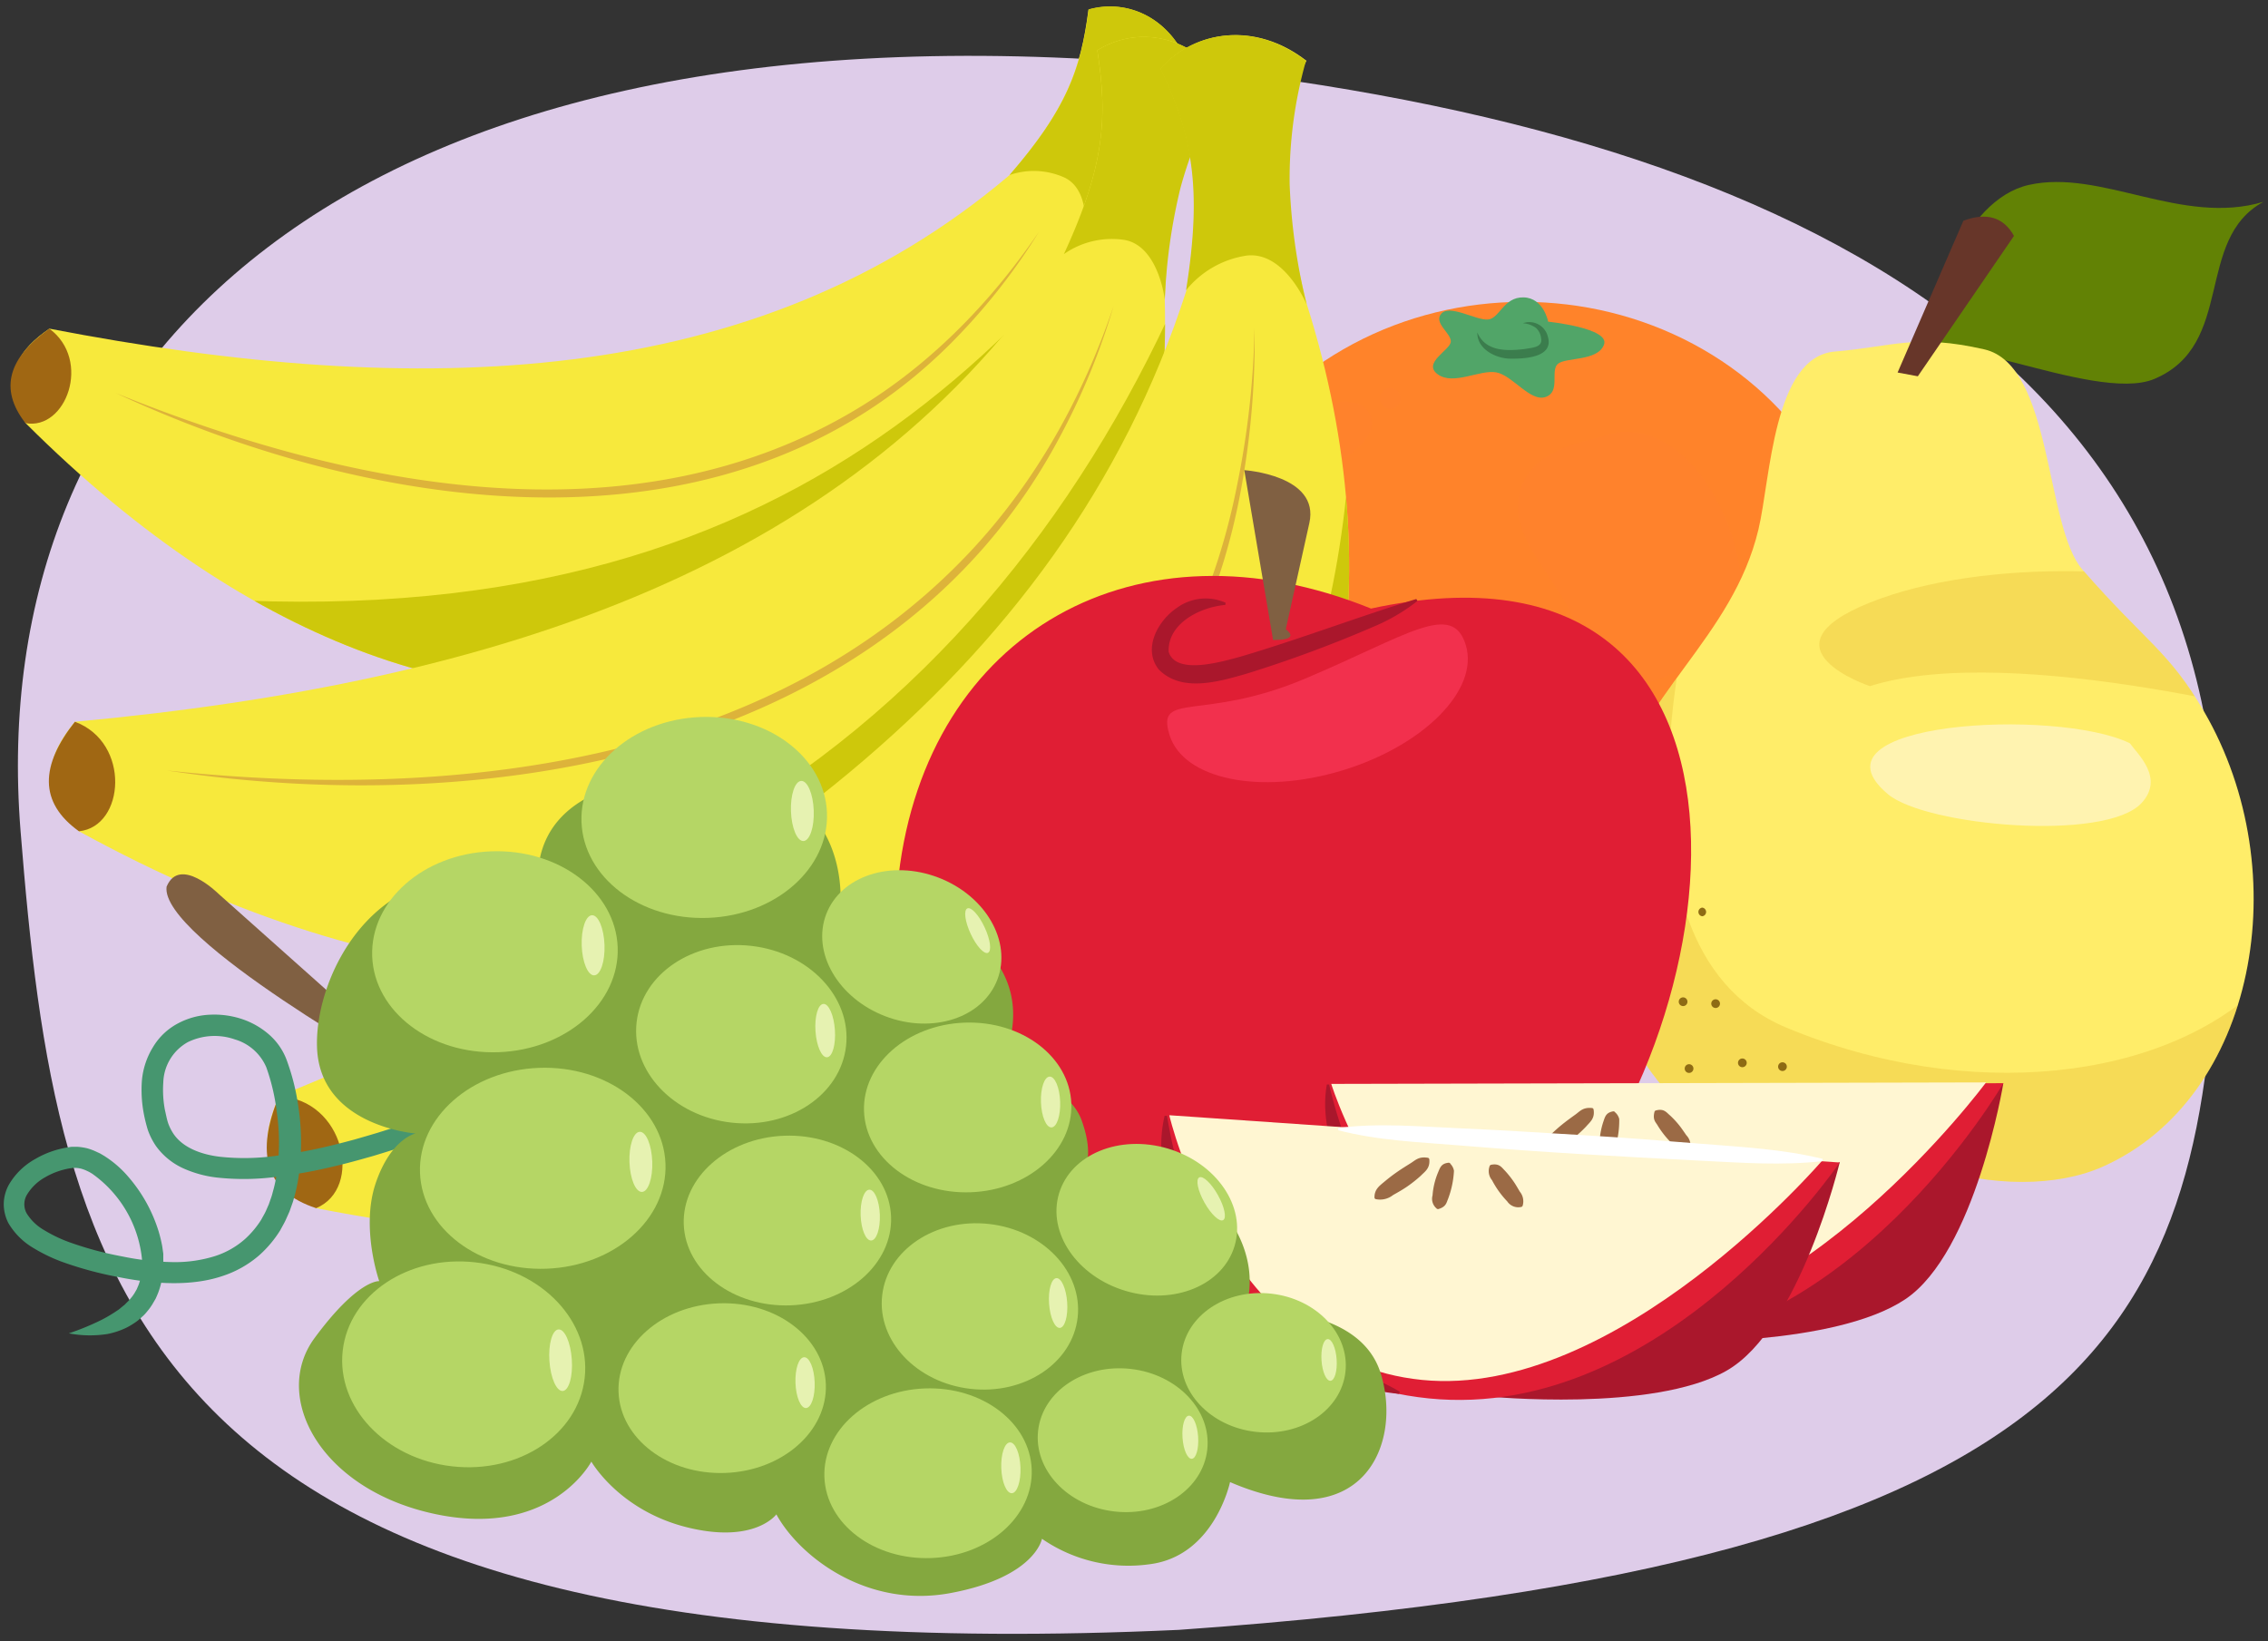 <svg xmlns="http://www.w3.org/2000/svg" xmlns:xlink="http://www.w3.org/1999/xlink" width="380" height="275" viewBox="0 0 380 275"><rect x="0" y="0" width="380" height="275" fill="#333333" stroke="none"/><defs><clipPath id="a"><ellipse cx="255.19" cy="103.15" rx="56.96" ry="52.57" fill="#ff832a"/></clipPath><clipPath id="b"><path d="M8.27,55.07C3.4,58.42,0,62.57,4.29,70.9c77,76.91,156.65,47.21,177.38-30.86,0,0,2.49-7.68,5.9-15.62s11.8-12.81,11.8-12.81c-2.87-8.44-10.29-11.92-17-10-1.29,10-3.72,16.8-13.26,27.76C126.62,65.41,70.18,67,8.27,55.07Z" fill="#f7e93c"/></clipPath><clipPath id="c"><path d="M12.55,120.94c-4.21,5.15-6.6,10.7.68,18.35,107.33,58.91,184.06,1.78,181.93-89.07,0,0,.28-9.08,1.45-18.73s8.73-17.55,8.73-17.55c-5.75-8.22-14.86-9.64-21.49-5.51,1.75,11.19,1.26,19.32-5.6,34.15C143.66,94.93,83.19,114.39,12.55,120.94Z" fill="#f7e93c"/></clipPath><clipPath id="d"><path d="M46.74,183.69c-2.9,6.7-3.77,13.22,6.23,18.75,131.37,25.92,195.49-58.17,166-151.41,0,0-2.43-9.48-4.08-19.85s4-21,4-21c-8.56-6.63-18.64-5.13-24.41,1.3,5.21,11,7.13,19.57,4.32,37.14C177.8,114.05,119.6,153.89,46.74,183.69Z" fill="#f7e93c"/></clipPath><clipPath id="e"><path d="M332.47,58.54c-11.57-2.64-15.34-.45-25.08.37-10.3.88-10.74,21.33-12.76,29.79-4.36,18.28-20.14,27.65-24.58,45.77-4.74,19.33-1.95,40,14.41,53.4,9.32,7.63,28.82,12.72,39,7.63,10.17,3.39,21.19,3.39,28.82,0,25.75-11.44,32.67-49.34,17-76.29-5.93-10.17-9.63-11.48-20.34-23.73C342.58,88.27,344,61.18,332.47,58.54Z" fill="none"/></clipPath></defs><g style="isolation:isolate"><path d="M371.42,153.86c-2.05,67.2-17.35,108.22-173.88,119.24C21.59,281.19,9.48,214.47,3.45,139.31-2.86,60.52,57.3.06,192,10.54,299.44,21,376.61,60.41,371.42,153.86Z" fill="#decce9"/><ellipse cx="255.19" cy="103.15" rx="56.96" ry="52.57" fill="#ff832a"/><g clip-path="url(#a)"><path d="M187.5,95.67c25.37,118.39,150,69,123.74-16.93C307.63,139.32,236.58,126.69,187.5,95.67Z" fill="#fb5f00"/><path d="M229.82,70.34a2.77,2.77,0,0,0-.51-1.24,2.62,2.62,0,0,0-.89-1,3.41,3.41,0,0,0-1.71-.64,2.35,2.35,0,0,0-.65-.06h-.12a2.47,2.47,0,0,0-.29-.1l-.93,0a3.6,3.6,0,0,0-1.2.48l-.12,0-.3.12a7.59,7.59,0,0,0-1.28.79,3.43,3.43,0,0,0-.5.43,7.57,7.57,0,0,0-1,1.13,6.6,6.6,0,0,0-1,2.84l0,.94a2.77,2.77,0,0,0,.51,1.24,1.78,1.78,0,0,0,.57.68,2.57,2.57,0,0,0,1.12.73l.26.1a8.65,8.65,0,0,0,1,.22h.11a4.26,4.26,0,0,0,1.42-.1,5.06,5.06,0,0,0,1.3-.47,9,9,0,0,0,1-.62c.17-.15.32-.33.48-.5l.07-.08a3.28,3.28,0,0,0,.38-.27,7.52,7.52,0,0,0,2.13-2.89A3.44,3.44,0,0,0,229.82,70.34Z" fill="#ff822c" style="mix-blend-mode:overlay"/><path d="M233.1,65a1.74,1.74,0,0,0-.33,3.47A1.74,1.74,0,0,0,233.1,65Z" fill="#ff822c" style="mix-blend-mode:overlay"/><path d="M209.59,95.73a1.61,1.61,0,0,0-1.79,1.39,1.72,1.72,0,0,0,1.28,2.61,1.61,1.61,0,0,0,1.8-1.39A1.72,1.72,0,0,0,209.59,95.73Z" fill="#ff822c" style="mix-blend-mode:overlay"/></g><path d="M243.08,57.26c-.11,1.43-4.82,3.54-2.19,5.46s7.1-.84,9.83-.32,5.67,5,8.24,4.12.73-4.41,2.06-5.55,6.62-.39,7.72-3.2-9.35-3.87-9.35-3.87-.74-4-4.13-4.07-4,3.59-6,3.71-6.33-2.56-7.75-1S243.18,55.83,243.08,57.26Z" fill="#51a568"/><path d="M247.53,55.72c1.38,3.24,5,3.11,7.94,2.76,1.12-.22,3-.22,2.75-1.74a2.77,2.77,0,0,0-.9-1.82,4.3,4.3,0,0,0-2.16-.76,3.19,3.19,0,0,1,4.19,2.29c1,3.46-3.94,3.67-6.22,3.65-2.51,0-5.68-1.62-5.6-4.38Z" fill="#3b7d4d"/><path d="M268.82,73c-2.91,1-13.75,2.21-14.46,11.18s11.79,16.68,10.54,26.6,27.65,1.92,26.93-12.23S280.47,69,268.82,73Z" fill="#ff822c" style="mix-blend-mode:overlay"/><path d="M8.27,55.07C3.4,58.42,0,62.57,4.29,70.9c77,76.91,156.65,47.21,177.38-30.86,0,0,2.49-7.68,5.9-15.62s11.8-12.81,11.8-12.81c-2.87-8.44-10.29-11.92-17-10-1.29,10-3.72,16.8-13.26,27.76C126.62,65.41,70.18,67,8.27,55.07Z" fill="#f7e93c"/><g clip-path="url(#b)"><path d="M200.36,17.59C162.91,71,112.89,117-4.79,95.35c0,0,75.54,48.06,137.93,29.38C185.48,109.06,200.66,11.69,200.36,17.59Z" fill="#cec80b"/></g><path d="M8.27,55.07c-6.71,4.77-8.56,10-4,15.83C11.07,72.16,15.42,60.36,8.27,55.07Z" fill="#a06713"/><path d="M19.38,65.85c38.78,15.75,86.21,25.5,124.15,2.7C155.8,61.18,166,50.7,174.09,38.82a102.69,102.69,0,0,1-13.18,17.07C123.77,95.09,64,86.61,19.38,65.85Z" fill="#ddb33a"/><path d="M169.14,29.33c9.54-11,12-17.77,13.26-27.76,6.68-1.88,14.1,1.6,17,10a59.48,59.48,0,0,0-10.85,13.18A84.12,84.12,0,0,0,181.67,40s1.38-7.83-3.19-10.19A12.48,12.48,0,0,0,169.14,29.33Z" fill="#cec80b"/><path d="M12.55,120.94c-4.21,5.15-6.6,10.7.68,18.35,107.33,58.91,184.06,1.78,181.93-89.07,0,0,.28-9.08,1.45-18.73s8.73-17.55,8.73-17.55c-5.75-8.22-14.86-9.64-21.49-5.51,1.75,11.19,1.26,19.32-5.6,34.15C143.66,94.93,83.19,114.39,12.55,120.94Z" fill="#f7e93c"/><g clip-path="url(#c)"><path d="M205.62,28.51c-26.18,77.22-89.95,141.3-196.9,131.76,0,0,99.09,36.47,160.62-3.31C221,123.59,204.09,22,205.62,28.51Z" fill="#cec80b"/></g><path d="M12.55,120.94c-5.75,7.27-6.11,13.49.68,18.35C20.94,138.52,21.94,124.41,12.55,120.94Z" fill="#a06713"/><path d="M27.94,129.1c46.8,5,100.56-.51,134.5-36.54,11-11.67,19-26,24.14-41.28a114.82,114.82,0,0,1-9.23,22.34c-28.29,52.81-95,63.78-149.41,55.48Z" fill="#ddb33a"/><path d="M178.25,42.58c6.86-14.83,7.35-23,5.6-34.15,6.63-4.13,15.74-2.71,21.49,5.51a67.32,67.32,0,0,0-7.58,17.65,94.76,94.76,0,0,0-2.6,18.63s-1-8.89-6.65-10A14,14,0,0,0,178.25,42.58Z" fill="#cec80b"/><path d="M46.74,183.69c-2.9,6.7-3.77,13.22,6.23,18.75,131.37,25.92,195.49-58.17,166-151.41,0,0-2.43-9.48-4.08-19.85s4-21,4-21c-8.56-6.63-18.64-5.13-24.41,1.3,5.21,11,7.13,19.57,4.32,37.14C177.8,114.05,119.6,153.89,46.74,183.69Z" fill="#f7e93c"/><g clip-path="url(#d)"><path d="M223.48,25.17c17.09,111.66-37,176.44-166.61,187,0,0,113.53,18.85,166.76-42.34C268.28,118.48,219.91,19,223.48,25.17Z" fill="#cec80b"/></g><path d="M46.74,183.69c-3.91,9.39-2.41,15.94,6.23,18.75C60.91,199.13,57.73,184.22,46.74,183.69Z" fill="#a06713"/><path d="M65.5,187.11c60.64-11.6,128.21-38,141.7-105.45a144.42,144.42,0,0,0,3-26.74,137.08,137.08,0,0,1-2.23,26.89c-12.35,68.12-81.13,95.66-142.42,105.3Z" fill="#ddb33a"/><path d="M198.72,48.64c2.81-17.57.89-26.14-4.32-37.14,5.77-6.43,15.85-7.93,24.41-1.3a72.67,72.67,0,0,0-2.73,20.72A100.77,100.77,0,0,0,218.92,51s-3.7-8.88-10-8.18A16.06,16.06,0,0,0,198.72,48.64Z" fill="#cec80b"/><path d="M323.45,61.57c-1-10,5.53-28.12,16.46-30.58,12.12-2.73,25.63,6.91,39.32,2.83-11.62,6.34-4.66,23.92-18.26,29.67C350.71,67.83,321.55,52.58,323.45,61.57Z" fill="#628205"/><path d="M332.47,58.54c-11.57-2.64-15.34-.45-25.08.37-10.3.88-10.74,21.33-12.76,29.79-4.36,18.28-20.14,27.65-24.58,45.77-4.74,19.33-1.95,40,14.41,53.4,9.32,7.63,28.82,12.72,39,7.63,10.17,3.39,21.19,3.39,28.82,0,25.75-11.44,32.67-49.34,17-76.29-5.93-10.17-9.63-11.48-20.34-23.73C342.58,88.27,344,61.18,332.47,58.54Z" fill="#ffed69"/><g clip-path="url(#e)"><path d="M285.3,93.36s-19.88,64.72,14,78.83c30.52,12.72,63.58,8.9,80.11-7.63,0,0,6.35,35.61-10.18,43.23s-35.6,28-62.3,15.26-44.5-22.88-52.13-42-2.55-50.86-1.27-61S285.3,93.36,285.3,93.36Z" fill="#ddad26" opacity="0.28"/><path d="M388.3,121.33s-50.86-14-75-6.36c0,0-19.07-6.35,0-14s50.86-6.36,64.85,0S388.3,121.33,388.3,121.33Z" fill="#ddad26" opacity="0.28"/></g><path d="M317.94,62.42l3.39.63,16.11-23.52c-1.74-3.14-4.59-4-8.48-2.54Z" fill="#673629"/><path d="M356.85,124.54c-12.27-6-55.08-3.62-40.51,8.55,6.37,5.32,36.46,8,42.48,1.46C362.68,130.37,358.15,126.35,356.85,124.54Z" fill="#fff6d2" opacity="0.67"/><path d="M291.93,177.36a.73.73,0,0,0,0,1.46A.73.73,0,0,0,291.93,177.36Z" fill="#8e6b14"/><path d="M298.65,178a.73.73,0,0,0,0,1.46A.73.73,0,0,0,298.65,178Z" fill="#8e6b14"/><path d="M287.45,167.44a.73.73,0,0,0,0,1.46A.73.73,0,0,0,287.45,167.44Z" fill="#8e6b14"/><path d="M285.21,152.08a.73.73,0,0,0,0,1.45A.73.73,0,0,0,285.21,152.08Z" fill="#8e6b14"/><path d="M277.53,155.28a.73.73,0,0,0,0,1.45A.73.73,0,0,0,277.53,155.28Z" fill="#8e6b14"/><path d="M282,167.12a.73.73,0,0,0,0,1.46A.73.73,0,0,0,282,167.12Z" fill="#8e6b14"/><path d="M283,178.32a.73.73,0,0,0,0,1.46A.73.73,0,0,0,283,178.32Z" fill="#8e6b14"/><path d="M279.45,147.6a.73.73,0,0,0,0,1.45A.73.73,0,0,0,279.45,147.6Z" fill="#8e6b14"/><path d="M293.21,187a.73.73,0,0,0,0,1.46A.73.73,0,0,0,293.21,187Z" fill="#8e6b14"/><path d="M308.57,183.76a.73.73,0,0,0,0,1.46A.73.73,0,0,0,308.57,183.76Z" fill="#8e6b14"/><path d="M221.13,210.65s-25.27,9.88-36.36,1.36c-20.34-15.62-35.71-42.09-34.21-65.29,4.81-40.89,40.05-60.59,79.15-44.75,71.45-15.43,61.86,71.55,27,106.45C245,220.06,221.13,210.65,221.13,210.65Z" fill="#e01e34"/><path d="M224.85,129.11c13.71-4.15,23-13.54,20.75-21s-9.72-1.66-26.95,5.61-25,2-22.7,9.43S211.13,133.26,224.85,129.11Z" fill="#f2304d"/><path d="M213.3,107.23l-4.82-28.45s12.69.83,10.9,8.86-3.95,17.8-3.95,17.8S218.19,107.3,213.3,107.23Z" fill="#806042"/><path d="M205.21,101.37c-4.34.42-9.61,3.2-9.4,7.86,1.22,3.93,8.9,1.65,12,.81,9.75-2.87,19.73-6.68,29.49-9.67l.2.32a31.2,31.2,0,0,1-6.79,4.07,210.84,210.84,0,0,1-22,8.17c-4.45,1.26-10.72,3.17-14.57-.76-2.76-3.51-.07-8.23,3.05-10.32a8.17,8.17,0,0,1,8.16-.85l-.06.37Z" fill="#aa172c"/><path d="M279.69,224.85s27.72.74,39.51-7.13,16.46-36.22,16.46-36.22Z" fill="#aa172c"/><path d="M219.07,181.82l116.59-.32S309.35,227,269.8,225.82,219.07,181.82,219.07,181.82Z" fill="#e01e34"/><path d="M223.05,181.62l109.71-.25s-31.42,42.45-64.34,41.49S223.05,181.62,223.05,181.62Z" fill="#fff6d2"/><path d="M222.69,181.72a81.61,81.61,0,0,0,5.2,15.2c4.8,9.33,12.11,17.94,21.73,22.44,4.91,2.26,10.34,3.2,15.25,5.69l-.09.36a46.08,46.08,0,0,1-16.26-3.51c-10.48-4.4-18.37-13.68-23.11-23.81-2.27-5.1-4.1-10.73-3.1-16.37Z" fill="#aa172c"/><path d="M267,185.9c.26,1.53-.61,2.11-1.23,2.84a20.2,20.2,0,0,1-2.11,1.94,26.9,26.9,0,0,1-2.28,1.61,3.49,3.49,0,0,1-2.85.9.3.3,0,0,1-.24-.27c-.06-1.32.63-1.93,1.43-2.7s1.37-1.28,2.09-1.86,1.45-1.1,2.18-1.63,1.24-1.22,2.75-1.07a.29.29,0,0,1,.26.24Z" fill="#9b6a45"/><path d="M270.6,186.37a2.19,2.19,0,0,1,.7,1.13,15.36,15.36,0,0,1-.68,4.8c-.22.62-.22,1.32-1.48,1.78a.33.33,0,0,1-.35-.1,2.21,2.21,0,0,1-.77-1.11,12.66,12.66,0,0,1,.62-4.92c.29-.86.45-1.52,1.64-1.73a.32.32,0,0,1,.32.15Z" fill="#9b6a45"/><path d="M277.44,186.07c1.38-.38,1.8.37,2.38.84a15.07,15.07,0,0,1,1.5,1.61c.45.56.83,1.14,1.22,1.7a2.5,2.5,0,0,1,.65,2.28.31.31,0,0,1-.23.27,2.21,2.21,0,0,1-2.4-.78,15.12,15.12,0,0,1-2.79-3.35c-.35-.63-.9-.95-.57-2.31a.32.32,0,0,1,.24-.26Z" fill="#9b6a45"/><path d="M249.34,234s27.59,2.71,39.92-4.31,19-35,19-35Z" fill="#aa172c"/><path d="M191.92,186.79l116.32,8s-29.47,43.49-68.84,39.53S191.92,186.79,191.92,186.79Z" fill="#e01e34"/><path d="M195.91,186.87l109.45,7.54s-34.35,40.1-67.13,36.81S195.91,186.87,195.91,186.87Z" fill="#fff6d2"/><path d="M195.54,187a81.49,81.49,0,0,0,4.11,15.53c4.12,9.64,10.8,18.74,20.08,23.92,4.74,2.6,10.08,3.93,14.81,6.75l-.12.36a46,46,0,0,1-16-4.66c-12.43-6.38-21.1-20-23.55-33.52a21.27,21.27,0,0,1,.26-8.41l.38,0Z" fill="#aa172c"/><path d="M239.48,194.26c.15,1.54-.77,2.06-1.43,2.75a21.84,21.84,0,0,1-2.24,1.78c-.78.54-1.59,1-2.4,1.45a3.5,3.5,0,0,1-2.9.69.3.3,0,0,1-.22-.29c0-1.32.76-1.88,1.61-2.59s1.47-1.18,2.22-1.7,1.53-1,2.29-1.48,1.32-1.12,2.82-.87a.3.3,0,0,1,.25.26Z" fill="#9b6a45"/><path d="M243,195a2.2,2.2,0,0,1,.61,1.18,15.53,15.53,0,0,1-1,4.74c-.26.61-.32,1.3-1.61,1.67a.35.35,0,0,1-.34-.13,2.1,2.1,0,0,1-.64-2.15,12.31,12.31,0,0,1,.93-3.87c.35-.84.55-1.48,1.75-1.61a.33.33,0,0,1,.32.17Z" fill="#9b6a45"/><path d="M249.85,195.17c1.4-.28,1.77.49,2.31,1a16.77,16.77,0,0,1,1.38,1.72c.41.58.75,1.19,1.1,1.78a2.54,2.54,0,0,1,.49,2.32.32.32,0,0,1-.26.25,2.23,2.23,0,0,1-2.34-.94,15.41,15.41,0,0,1-2.54-3.54,2.39,2.39,0,0,1-.41-2.35.33.33,0,0,1,.27-.24Z" fill="#9b6a45"/><path d="M224.24,189c6.84-.87,13.59-.23,20.36.06s13.53.73,20.29,1.13,13.52.92,20.28,1.47,13.52.88,20.2,2.52l0,.38c-6.84.78-13.6.26-20.37-.07s-13.53-.72-20.29-1.12-13.52-.9-20.27-1.45-13.53-.8-20.21-2.53l0-.39Z" fill="#fff"/><path d="M67.83,180.15s-41.06-22.93-39.92-31.57c2.18-5.27,8.65,1.14,8.65,1.14l31.86,28.4S70.45,178.71,67.83,180.15Z" fill="#806042"/><path d="M81.05,185.16a65.64,65.64,0,0,0-12.71,3l-3,1-2.11.66-1.76.52-2,.58c-1.37.37-2.77.74-4.21,1.08a83.43,83.43,0,0,1-9,1.67,38.08,38.08,0,0,1-9.48.15c-3.09-.38-6.1-1.51-7.66-3.76a8,8,0,0,1-.94-1.84c-.22-.64-.37-1.47-.55-2.24a18.08,18.08,0,0,1-.27-4.61,8,8,0,0,1,4.13-6.76,10.27,10.27,0,0,1,7.88-.44,8.25,8.25,0,0,1,5.25,4.67A34.24,34.24,0,0,1,46.33,186a36.08,36.08,0,0,1,0,10.9,23,23,0,0,1-.64,2.89,8.6,8.6,0,0,1-.3,1l-.35,1-.49,1.12c-.2.45-.49.91-.78,1.46A15.49,15.49,0,0,1,41,207.66a14.08,14.08,0,0,1-5,2.82,22.39,22.39,0,0,1-7.11,1,45.14,45.14,0,0,1-8.4-.95,57.24,57.24,0,0,1-8.92-2.4,23.81,23.81,0,0,1-4.16-2,8.3,8.3,0,0,1-2.95-2.83,3.15,3.15,0,0,1,.11-3.2,8.2,8.2,0,0,1,3-2.84,12.25,12.25,0,0,1,4.19-1.5c.18,0,.39-.07.53-.07h.4a5.67,5.67,0,0,1,.88.13,6.18,6.18,0,0,1,.93.34l.46.22.46.27a20,20,0,0,1,8.4,14.65,10.17,10.17,0,0,1-.6,4l-.31.73-.35.61a6.42,6.42,0,0,1-.65.9,4.5,4.5,0,0,1-.55.6c-.19.18-.36.38-.55.55-.43.3-.76.67-1.19.92a24.81,24.81,0,0,1-2.45,1.47,43.34,43.34,0,0,1-5.64,2.34,19,19,0,0,0,6.46.11,13,13,0,0,0,3.29-1.11,12.75,12.75,0,0,0,1.7-1.06,11,11,0,0,0,.83-.72,5.84,5.84,0,0,0,.8-.84,9.24,9.24,0,0,0,.94-1.29l.52-.89c.15-.32.3-.68.45-1.05a13.64,13.64,0,0,0,.84-5.39l0-.47c0-.21,0-.42,0-.63l-.18-1.26a23.56,23.56,0,0,0-.6-2.48,25.5,25.5,0,0,0-2-4.73,25.44,25.44,0,0,0-3-4.33,17.84,17.84,0,0,0-4.19-3.64l-.63-.37-.69-.32a9.48,9.48,0,0,0-1.47-.54,9.52,9.52,0,0,0-1.64-.25l-.87,0c-.28,0-.49.07-.74.1a15.55,15.55,0,0,0-5.44,1.94,11.6,11.6,0,0,0-4.34,4.17,6.85,6.85,0,0,0-.94,3.24,7,7,0,0,0,.78,3.34,11.76,11.76,0,0,0,4.21,4.18,27.65,27.65,0,0,0,4.79,2.31,60.88,60.88,0,0,0,9.5,2.56c6.12,1.23,12.28,1.51,17.28-.16a17.84,17.84,0,0,0,6.25-3.51,19.15,19.15,0,0,0,3.53-4.21c.35-.67.7-1.24.93-1.77l.6-1.34.4-1.13a10.2,10.2,0,0,0,.36-1.15,26.75,26.75,0,0,0,.73-3.3,39.8,39.8,0,0,0,0-12,37.73,37.73,0,0,0-2-7.92,10.57,10.57,0,0,0-2.91-4.16,13.3,13.3,0,0,0-4.49-2.58,14.68,14.68,0,0,0-5.26-.75,12.45,12.45,0,0,0-5.41,1.41,10.64,10.64,0,0,0-4.27,4A12.86,12.86,0,0,0,23.78,181a21.26,21.26,0,0,0,.31,5.59,26.16,26.16,0,0,0,.68,2.75,11.72,11.72,0,0,0,1.39,2.73,11.49,11.49,0,0,0,4.69,3.76,18.9,18.9,0,0,0,5.4,1.47,41.72,41.72,0,0,0,10.38-.15,84.25,84.25,0,0,0,9.44-1.74c1.49-.35,2.93-.73,4.33-1.12l2.07-.58,1.8-.55,2.15-.67,3.06-1A37.59,37.59,0,0,0,81.05,185.16Z" fill="#46966f"/><path d="M89.89,149.43c1.24.49-4.9-18.09,24.88-19.58s25.92,23.49,25.92,23.49,14.8-4.23,24.16,5.3,2.44,20.29,2.44,20.29,11.48,2,13.93,8.78,0,9,0,9,11.85-6.16,21.62,3.83,5.71,19,5.71,19,19-1.35,22.75,10.48-2.83,27.94-25.21,18.32c0,0-2.6,12.42-13.51,13.77a25.49,25.49,0,0,1-18-4.27s-1.1,6.43-15.29,9.09-25.42-6.25-29.21-13.18c0,0-3.64,5-15,2.16s-16-11-16-11-6.69,12.82-26,8.82S45.41,234.11,52.7,224.21s10.84-9.54,10.84-9.54-3.14-8.91-.59-16.42,6.68-8.32,6.68-8.32-16-1.22-16.51-14.35S64.85,139.53,89.89,149.43Z" fill="#84a83f"/><ellipse cx="162.13" cy="185.56" rx="17.38" ry="14.22" transform="translate(-6.72 6.1) rotate(-2.11)" fill="#b5d665"/><ellipse cx="176.02" cy="184.65" rx="1.61" ry="4.26" transform="translate(-6.68 6.61) rotate(-2.11)" fill="#e6f2b1"/><ellipse cx="124.2" cy="173.28" rx="14.9" ry="17.66" transform="translate(-61.91 277.28) rotate(-83.56)" fill="#b5d665"/><ellipse cx="138.26" cy="172.69" rx="1.63" ry="4.48" transform="translate(-11.51 9.88) rotate(-3.93)" fill="#e6f2b1"/><ellipse cx="211.69" cy="228.33" rx="11.65" ry="13.81" transform="translate(-38.93 413.09) rotate(-83.56)" fill="#b5d665"/><ellipse cx="222.68" cy="227.87" rx="1.27" ry="3.5" transform="translate(-15.09 15.8) rotate(-3.93)" fill="#e6f2b1"/><ellipse cx="188.09" cy="241.31" rx="12.02" ry="14.26" transform="translate(-72.78 401.16) rotate(-83.56)" fill="#b5d665"/><ellipse cx="199.44" cy="240.83" rx="1.31" ry="3.62" transform="translate(-16.04 14.23) rotate(-3.93)" fill="#e6f2b1"/><ellipse cx="77.69" cy="228.6" rx="17.2" ry="20.4" transform="translate(-158.18 280.17) rotate(-83.56)" fill="#b5d665"/><ellipse cx="93.93" cy="227.92" rx="1.88" ry="5.17" transform="translate(-15.4 6.97) rotate(-3.93)" fill="#e6f2b1"/><ellipse cx="164.17" cy="218.89" rx="13.9" ry="16.48" transform="translate(-71.74 357.49) rotate(-83.56)" fill="#b5d665"/><ellipse cx="177.29" cy="218.34" rx="1.52" ry="4.18" transform="translate(-14.55 12.66) rotate(-3.93)" fill="#e6f2b1"/><ellipse cx="131.93" cy="204.51" rx="17.38" ry="14.22" transform="translate(-7.44 5) rotate(-2.11)" fill="#b5d665"/><ellipse cx="145.81" cy="203.6" rx="1.61" ry="4.26" transform="translate(-7.4 5.51) rotate(-2.11)" fill="#e6f2b1"/><ellipse cx="121" cy="232.6" rx="17.38" ry="14.22" transform="translate(-8.48 4.61) rotate(-2.11)" fill="#b5d665"/><ellipse cx="134.89" cy="231.68" rx="1.61" ry="4.26" transform="translate(-8.44 5.12) rotate(-2.11)" fill="#e6f2b1"/><ellipse cx="90.94" cy="195.76" rx="20.58" ry="16.84" transform="translate(-7.15 3.48) rotate(-2.11)" fill="#b5d665"/><ellipse cx="107.38" cy="194.68" rx="1.91" ry="5.04" transform="translate(-7.1 4.09) rotate(-2.11)" fill="#e6f2b1"/><ellipse cx="82.93" cy="159.48" rx="20.58" ry="16.84" transform="translate(-5.82 3.16) rotate(-2.11)" fill="#b5d665"/><ellipse cx="99.37" cy="158.39" rx="1.91" ry="5.04" transform="translate(-5.76 3.77) rotate(-2.11)" fill="#e6f2b1"/><ellipse cx="117.99" cy="136.97" rx="20.58" ry="16.84" transform="translate(-4.96 4.44) rotate(-2.11)" fill="#b5d665"/><ellipse cx="134.43" cy="135.89" rx="1.91" ry="5.04" transform="translate(-4.91 5.04) rotate(-2.11)" fill="#e6f2b1"/><ellipse cx="155.49" cy="246.86" rx="17.38" ry="14.22" transform="translate(-8.98 5.89) rotate(-2.11)" fill="#b5d665"/><ellipse cx="169.37" cy="245.95" rx="1.61" ry="4.26" transform="translate(-8.94 6.4) rotate(-2.11)" fill="#e6f2b1"/><ellipse cx="192.15" cy="204.41" rx="12.44" ry="15.35" transform="translate(-58.62 330.17) rotate(-73.41)" fill="#b5d665"/><ellipse cx="202.94" cy="200.85" rx="1.29" ry="4.1" transform="translate(-72.34 125.03) rotate(-29.3)" fill="#e6f2b1"/><ellipse cx="152.77" cy="158.66" rx="12.44" ry="15.35" transform="translate(-50.01 244.64) rotate(-69.06)" fill="#b5d665"/><ellipse cx="163.8" cy="155.94" rx="1.29" ry="4.1" transform="translate(-50.5 83.68) rotate(-24.96)" fill="#e6f2b1"/></g></svg>